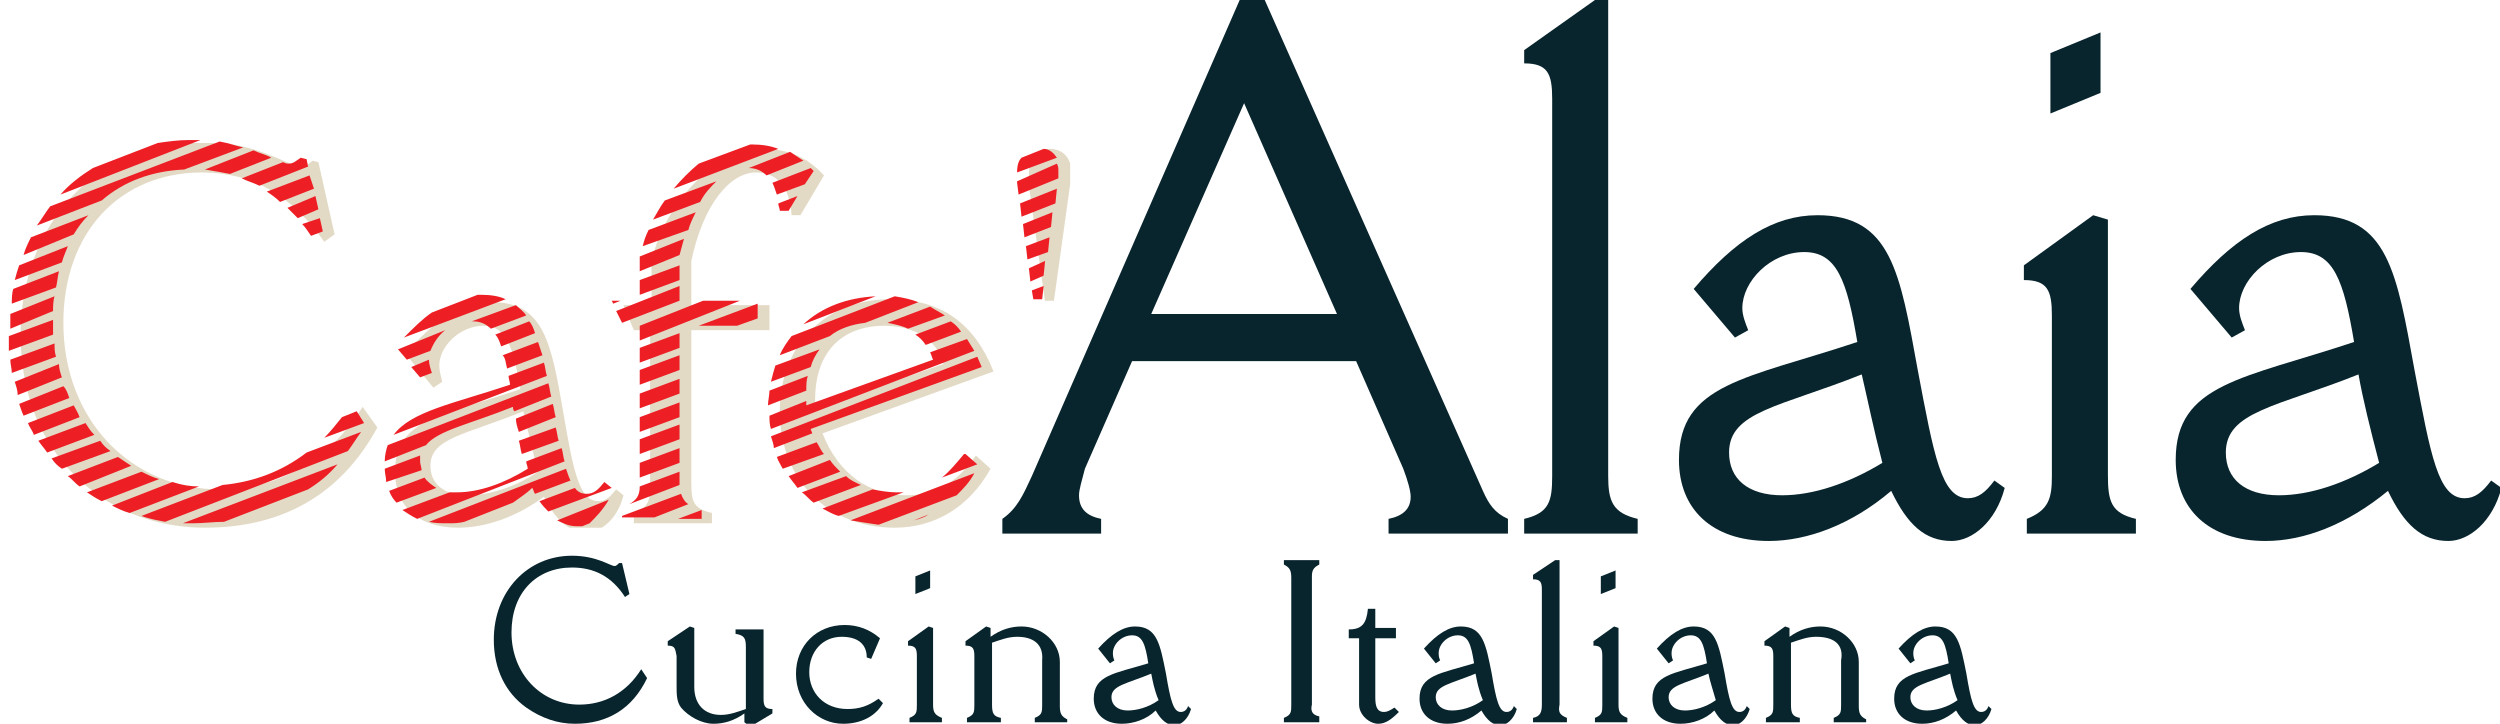 <svg xmlns="http://www.w3.org/2000/svg" xmlns:xlink="http://www.w3.org/1999/xlink" id="Layer_1" x="0px" y="0px" viewBox="0 0 169.6 49.1" style="enable-background:new 0 0 169.6 49.1;" xml:space="preserve"><style type="text/css">	.st0{fill:#08252D;}	.st1{display:none;}	.st2{display:inline;opacity:0.75;}	.st3{clip-path:url(#SVGID_00000015356299654483698750000007788336311216606390_);}	.st4{clip-path:url(#SVGID_00000183945126342134753700000004959040895117025682_);fill:#093351;}	.st5{display:inline;}	.st6{fill:#FFFFFF;}	.st7{clip-path:url(#SVGID_00000140000903945242363730000017695653817222319522_);fill:#BD2227;}	.st8{clip-path:url(#SVGID_00000128475237976029693100000012200555372305537967_);}	.st9{clip-path:url(#SVGID_00000070087744622270098870000003964783742252856205_);fill:#E3DAC6;}	.st10{display:none;fill:#E3DAC6;stroke:#E3DAC6;stroke-width:1.2;stroke-miterlimit:10;}	.st11{display:inline;fill:#E3DAC6;}	.st12{fill:#ED1F25;}</style><g>	<g>		<path class="st0" d="M39,49.1c-1.2,0-2.3-0.4-3.3-1.1c-1.4-1-2.2-2.6-2.2-4.6c0-3.3,2.3-5.7,5.3-5.7c1.7,0,2.6,0.7,2.9,0.7   c0.1,0,0.2-0.1,0.3-0.2l0.2,0l0.5,2.1l-0.3,0.2c-0.9-1.4-2.1-2-3.6-2c-2.4,0-4.1,1.7-4.1,4.4c0,2.8,2,4.9,4.6,4.9   c1.7,0,3.2-0.8,4.2-2.4l0.4,0.6C42.9,48.1,41.2,49.1,39,49.1"></path>		<path class="st0" d="M45.3,43.8v-0.3l1.5-1l0.3,0.1v4c0,1.2,0.7,1.9,1.8,1.9c0.6,0,1.1-0.2,1.7-0.4v-4.2c0-0.6-0.1-0.8-0.7-0.9   v-0.3h1.9v4.7c0,0.5,0.1,0.7,0.6,0.7v0.3l-1.5,0.9L50.5,49v-0.6c-0.7,0.5-1.4,0.7-2.1,0.7c-0.8,0-1.7-0.5-2.2-1.1   c-0.3-0.4-0.3-0.9-0.3-1.5v-2C45.8,44,45.8,43.8,45.3,43.8"></path>		<path class="st0" d="M57.2,49.1c-1.7,0-3.2-1.4-3.2-3.4c0-1.9,1.4-3.3,3.3-3.3c0.9,0,1.7,0.3,2.4,0.9l-0.6,1.4l-0.3-0.1   c0-0.9-0.6-1.4-1.7-1.4c-1.3,0-2.2,1-2.2,2.4c0,1.4,1,2.5,2.6,2.5c0.8,0,1.4-0.2,2.1-0.7l0.3,0.3C59.4,48.6,58.4,49.1,57.2,49.1"></path>		<path class="st0" d="M63.9,48.7V49h-2.2v-0.3c0.5-0.2,0.5-0.4,0.5-0.9v-3.3c0-0.5-0.1-0.7-0.6-0.7v-0.3l1.4-1l0.3,0.1v5.2   C63.3,48.3,63.4,48.5,63.9,48.7 M62.1,39.1l1-0.4v1.2l-1,0.4V39.1z"></path>		<path class="st0" d="M69,43.2c-0.6,0-1.1,0.2-1.7,0.4v4.2c0,0.6,0.1,0.8,0.6,0.9V49h-2.3v-0.3c0.5-0.2,0.5-0.4,0.5-0.9v-3.3   c0-0.5-0.1-0.7-0.6-0.7v-0.3l1.4-1l0.3,0.1v0.6c0.7-0.5,1.4-0.7,2.1-0.7c1.4,0,2.6,1.1,2.6,2.4v3c0,0.5,0.1,0.7,0.5,0.9V49h-2.2   v-0.3c0.5-0.2,0.5-0.4,0.5-0.9v-3C70.8,43.7,70.1,43.2,69,43.2"></path>		<path class="st0" d="M76.1,49.1c-1.2,0-1.9-0.7-1.9-1.7c0-1.6,1.4-1.7,3.7-2.4c-0.2-1.3-0.4-1.9-1.1-1.9c-0.7,0-1.3,0.6-1.3,1.2   c0,0.1,0,0.3,0.1,0.5l-0.3,0.2l-0.8-1c0.9-1,1.7-1.5,2.5-1.5c1.5,0,1.7,1.2,2.1,3.2c0.3,1.8,0.5,2.6,1,2.6c0.2,0,0.4-0.1,0.5-0.4   l0.2,0.2c-0.2,0.7-0.7,1.1-1.1,1.1c-0.5,0-0.9-0.3-1.3-1C77.8,48.8,76.9,49.1,76.1,49.1 M78.1,45.7c-1.7,0.7-2.7,0.8-2.7,1.6   c0,0.5,0.4,0.9,1.1,0.9c0.6,0,1.4-0.2,2.1-0.7C78.3,46.8,78.2,46.2,78.1,45.7"></path>		<path class="st0" d="M89.5,48.6V49h-2.4v-0.3c0.5-0.2,0.5-0.4,0.5-0.9v-8.6c0-0.5-0.1-0.7-0.5-0.9V38h2.4v0.3   c-0.4,0.2-0.5,0.4-0.5,0.8v8.7C88.9,48.2,89,48.5,89.5,48.6"></path>		<path class="st0" d="M91.5,43.3v-0.6c0.9,0,1.2-0.4,1.3-1.4h0.5v1.3h1.4v0.7h-1.4v4c0,0.6,0.1,1,0.6,1c0.2,0,0.4-0.1,0.7-0.3   l0.3,0.3c-0.5,0.5-0.9,0.8-1.4,0.8c-0.6,0-1.3-0.6-1.3-1.3v-4.5H91.5z"></path>		<path class="st0" d="M98.2,49.1c-1.2,0-1.9-0.7-1.9-1.7c0-1.6,1.4-1.7,3.7-2.4c-0.2-1.3-0.4-1.9-1.1-1.9c-0.7,0-1.3,0.6-1.3,1.2   c0,0.1,0,0.3,0.1,0.5l-0.3,0.2l-0.8-1c0.9-1,1.7-1.5,2.5-1.5c1.5,0,1.7,1.2,2.1,3.2c0.3,1.8,0.5,2.6,1,2.6c0.2,0,0.4-0.1,0.5-0.4   l0.2,0.2c-0.2,0.7-0.7,1.1-1.1,1.1c-0.5,0-0.9-0.3-1.3-1C99.8,48.8,99,49.1,98.2,49.1 M100.1,45.7c-1.7,0.7-2.7,0.8-2.7,1.6   c0,0.5,0.4,0.9,1.1,0.9c0.6,0,1.4-0.2,2.1-0.7C100.3,46.8,100.2,46.2,100.1,45.7"></path>		<path class="st0" d="M106.3,48.7V49H104v-0.3c0.5-0.1,0.6-0.4,0.6-0.9V40c0-0.5-0.1-0.7-0.6-0.7V39l1.5-1h0.3v9.8   C105.7,48.3,105.8,48.5,106.3,48.7"></path>		<path class="st0" d="M110.4,48.7V49h-2.2v-0.3c0.5-0.2,0.5-0.4,0.5-0.9v-3.3c0-0.5-0.1-0.7-0.6-0.7v-0.3l1.4-1l0.3,0.1v5.2   C109.8,48.3,109.9,48.5,110.4,48.7 M108.6,39.1l1-0.4v1.2l-1,0.4V39.1z"></path>		<path class="st0" d="M114,49.1c-1.2,0-1.9-0.7-1.9-1.7c0-1.6,1.4-1.7,3.7-2.4c-0.2-1.3-0.4-1.9-1.1-1.9c-0.7,0-1.3,0.6-1.3,1.2   c0,0.1,0,0.3,0.1,0.5l-0.3,0.2l-0.8-1c0.9-1,1.7-1.5,2.5-1.5c1.5,0,1.7,1.2,2.1,3.2c0.3,1.8,0.5,2.6,1,2.6c0.2,0,0.4-0.1,0.5-0.4   l0.2,0.2c-0.2,0.7-0.7,1.1-1.1,1.1c-0.5,0-0.9-0.3-1.3-1C115.7,48.8,114.8,49.1,114,49.1 M115.9,45.7c-1.7,0.7-2.7,0.8-2.7,1.6   c0,0.5,0.4,0.9,1.1,0.9c0.6,0,1.4-0.2,2.1-0.7C116.2,46.8,116,46.2,115.9,45.7"></path>		<path class="st0" d="M123.2,43.2c-0.6,0-1.1,0.2-1.7,0.4v4.2c0,0.6,0.1,0.8,0.6,0.9V49h-2.3v-0.3c0.5-0.2,0.5-0.4,0.5-0.9v-3.3   c0-0.5-0.1-0.7-0.6-0.7v-0.3l1.4-1l0.3,0.1v0.6c0.7-0.5,1.4-0.7,2.1-0.7c1.4,0,2.6,1.1,2.6,2.4v3c0,0.5,0.1,0.7,0.5,0.9V49h-2.2   v-0.3c0.5-0.2,0.5-0.4,0.5-0.9v-3C125.1,43.7,124.4,43.2,123.2,43.2"></path>		<path class="st0" d="M130.4,49.1c-1.2,0-1.9-0.7-1.9-1.7c0-1.6,1.4-1.7,3.7-2.4c-0.2-1.3-0.4-1.9-1.1-1.9c-0.7,0-1.3,0.6-1.3,1.2   c0,0.1,0,0.3,0.1,0.5l-0.3,0.2l-0.8-1c0.9-1,1.7-1.5,2.5-1.5c1.5,0,1.7,1.2,2.1,3.2c0.3,1.8,0.5,2.6,1,2.6c0.2,0,0.4-0.1,0.5-0.4   l0.2,0.2c-0.2,0.7-0.7,1.1-1.1,1.1c-0.5,0-0.9-0.3-1.3-1C132,48.8,131.2,49.1,130.4,49.1 M132.3,45.7c-1.7,0.7-2.7,0.8-2.7,1.6   c0,0.5,0.4,0.9,1.1,0.9c0.6,0,1.4-0.2,2.1-0.7C132.5,46.8,132.4,46.2,132.3,45.7"></path>	</g>	<g class="st1">		<g class="st2">			<g>				<defs>					<rect id="SVGID_1_" x="1.4" y="10.2" width="71.3" height="26.1"></rect>				</defs>				<clipPath id="SVGID_00000000200145014581860480000000700067917020825515_">					<use xlink:href="#SVGID_1_" style="overflow:visible;"></use>				</clipPath>				<g style="clip-path:url(#SVGID_00000000200145014581860480000000700067917020825515_);">					<defs>						<rect id="SVGID_00000183940164828469612140000015329443425171293346_" x="1.4" y="10.2" width="71.3" height="26.1"></rect>					</defs>					<clipPath id="SVGID_00000101087420418394062510000018174885284494221206_">						<use xlink:href="#SVGID_00000183940164828469612140000015329443425171293346_" style="overflow:visible;"></use>					</clipPath>					<path style="clip-path:url(#SVGID_00000101087420418394062510000018174885284494221206_);fill:#093351;" d="M13.9,36.3      c-2.7,0-5.4-0.8-7.5-2.4c-3.2-2.4-5-6.1-5-10.7c0-7.6,5.3-13.1,12.2-13.1c3.8,0,6,1.7,6.8,1.7c0.2,0,0.5-0.1,0.8-0.4l0.4,0.1      l1.1,4.9L22,16.9c-2.2-3.1-4.8-4.7-8.3-4.7c-5.5,0-9.4,4-9.4,10.2C4.4,29,9,33.7,15,33.7c3.9,0,7.4-1.9,9.7-5.6l1,1.4      C23.2,34,19.2,36.3,13.9,36.3"></path>					<path style="clip-path:url(#SVGID_00000101087420418394062510000018174885284494221206_);fill:#093351;" d="M31.2,36.3      c-2.8,0-4.3-1.5-4.3-3.8c0-3.6,3.2-3.8,8.5-5.6c-0.5-3-1-4.3-2.5-4.3c-1.6,0-3,1.4-3,2.7c0,0.3,0.1,0.7,0.2,1.1l-0.6,0.4      l-1.9-2.3c2-2.3,3.8-3.5,5.9-3.5c3.5,0,4,2.8,4.8,7.4c0.7,4.1,1.1,6.1,2.4,6.1c0.5,0,0.8-0.3,1.2-0.8l0.5,0.4      c-0.4,1.6-1.5,2.5-2.5,2.5c-1.2,0-2.1-0.8-2.9-2.4C35.1,35.5,33,36.3,31.2,36.3 M35.6,28.3c-3.9,1.6-6.3,1.8-6.3,3.7      c0,1.2,0.9,2,2.5,2c1.4,0,3.2-0.5,4.8-1.6C36.2,31,35.9,29.6,35.6,28.3"></path>					<path style="clip-path:url(#SVGID_00000101087420418394062510000018174885284494221206_);fill:#093351;" d="M48.4,35.2v0.7      h-5.3v-0.7c1.1-0.4,1.1-1,1.1-2V22.8h-1.2l-0.7-1.7h1.9v-3c1-4.2,4.5-7.6,7.6-7.6c1.8,0,3.1,0.7,4.1,1.8L54.3,15h-0.6      c-0.1-1.9-1-2.9-2.4-2.9c-1.8,0-3.6,2.2-4.4,6v3h5.3v1.7h-5.3v10.3C46.9,34.4,47.1,35,48.4,35.2"></path>					<path style="clip-path:url(#SVGID_00000101087420418394062510000018174885284494221206_);fill:#093351;" d="M60.7,36.3      c-4.6,0-7.8-3.3-7.8-7.9c0-4.5,3.1-7.6,7.5-7.6c3.4,0,5.7,1.6,7,4.9l-11.6,4.2c1.1,2.8,3.2,4.2,5.7,4.2c1.9,0,3.4-0.8,4.7-2.7      l1,0.9C65.8,34.9,63.4,36.3,60.7,36.3 M64.1,25.1c-0.4-1.6-1.9-2.6-4-2.6c-2.9,0-4.7,1.8-4.7,5c0,0.2,0,0.4,0,0.6L64.1,25.1z"></path>					<path style="clip-path:url(#SVGID_00000101087420418394062510000018174885284494221206_);fill:#093351;" d="M70.9,21l-1.1-7.9      c0-0.2,0-0.5,0-0.7c0-1.2,0.5-1.8,1.4-1.8c0.9,0,1.5,0.6,1.5,1.7c0,0.2,0,0.4-0.1,0.7L71.5,21H70.9z"></path>				</g>			</g>		</g>		<g class="st5">			<path class="st6" d="M13.1,35.6c-2.7,0-5.4-0.8-7.5-2.4c-3.2-2.4-5-6.1-5-10.7c0-7.6,5.3-13.1,12.2-13.1c3.8,0,6,1.7,6.8,1.7    c0.2,0,0.5-0.1,0.8-0.4l0.4,0.1l1.1,4.9l-0.7,0.5c-2.2-3.1-4.8-4.7-8.3-4.7c-5.5,0-9.4,4-9.4,10.2C3.6,28.2,8.2,33,14.2,33    c3.9,0,7.4-1.9,9.7-5.6l1,1.4C22.3,33.3,18.4,35.6,13.1,35.6"></path>			<path class="st6" d="M30.4,35.5c-2.8,0-4.3-1.5-4.3-3.8c0-3.6,3.2-3.8,8.5-5.6c-0.5-3-1-4.3-2.5-4.3c-1.6,0-3,1.4-3,2.7    c0,0.3,0.1,0.7,0.2,1.1l-0.6,0.4l-1.9-2.3c2-2.3,3.8-3.5,5.9-3.5c3.5,0,4,2.8,4.8,7.4c0.7,4.1,1.1,6.1,2.4,6.1    c0.5,0,0.8-0.3,1.2-0.8l0.5,0.4c-0.4,1.6-1.5,2.5-2.5,2.5c-1.2,0-2.1-0.8-2.9-2.4C34.3,34.8,32.2,35.5,30.4,35.5 M34.8,27.6    c-3.9,1.6-6.3,1.8-6.3,3.7c0,1.2,0.9,2,2.5,2c1.4,0,3.2-0.5,4.8-1.6C35.4,30.3,35,28.8,34.8,27.6"></path>			<path class="st6" d="M47.6,34.5v0.7h-5.3v-0.7c1.1-0.4,1.1-1,1.1-2V22.1h-1.2l-0.7-1.7h1.9v-3c1-4.2,4.5-7.6,7.6-7.6    c1.8,0,3.1,0.7,4.1,1.8l-1.6,2.7h-0.6c-0.1-1.9-1-2.9-2.4-2.9c-1.8,0-3.6,2.2-4.4,6v3h5.3v1.7h-5.3v10.3    C46.1,33.7,46.3,34.3,47.6,34.5"></path>			<path class="st6" d="M59.9,35.6c-4.6,0-7.8-3.3-7.8-7.9c0-4.5,3.1-7.6,7.5-7.6c3.4,0,5.7,1.6,7,4.9l-11.6,4.2    c1.1,2.8,3.2,4.2,5.7,4.2c1.9,0,3.4-0.8,4.7-2.7l1,0.9C64.9,34.2,62.6,35.6,59.9,35.6 M63.3,24.4c-0.4-1.6-1.9-2.6-4-2.6    c-2.9,0-4.7,1.8-4.7,5c0,0.2,0,0.4,0,0.6L63.3,24.4z"></path>			<path class="st6" d="M70.1,20.3L69,12.4c0-0.2,0-0.5,0-0.7c0-1.2,0.5-1.8,1.4-1.8c0.9,0,1.5,0.6,1.5,1.7c0,0.2,0,0.4-0.1,0.7    l-1.1,7.9H70.1z"></path>		</g>		<g class="st5">			<defs>				<path id="SVGID_00000067950758109412239960000007305639997336493478_" d="M28.5,31.3c0-1.9,2.4-2.2,6.3-3.7     c0.2,1.2,0.6,2.6,1,4.2c-1.6,1-3.3,1.6-4.8,1.6C29.4,33.3,28.5,32.5,28.5,31.3 M26.8,23.5l1.9,2.3l0.6-0.4     c-0.1-0.4-0.2-0.7-0.2-1.1c0-1.3,1.3-2.7,3-2.7c1.5,0,2,1.3,2.5,4.3c-5.3,1.8-8.5,2-8.5,5.6c0,2.3,1.6,3.8,4.3,3.8     c1.8,0,3.9-0.7,5.8-2.3c0.8,1.6,1.7,2.4,2.9,2.4c1,0,2.1-0.9,2.5-2.5l-0.5-0.4c-0.4,0.5-0.7,0.8-1.2,0.8c-1.3,0-1.6-2-2.4-6.1     c-0.8-4.6-1.3-7.4-4.8-7.4C30.6,20.1,28.8,21.2,26.8,23.5 M54.7,26.8c0-3.2,1.8-5,4.7-5c2.1,0,3.6,1,4,2.6l-8.6,3.1     C54.7,27.3,54.7,27,54.7,26.8 M52.1,27.6c0,4.6,3.2,7.9,7.8,7.9c2.6,0,5-1.4,6.6-4l-1-0.9c-1.4,1.8-2.8,2.7-4.7,2.7     c-2.5,0-4.6-1.5-5.7-4.2L66.7,25c-1.3-3.3-3.7-4.9-7-4.9C55.2,20.1,52.1,23.2,52.1,27.6 M69,11.7c0,0.2,0,0.4,0,0.7l1.1,7.9h0.6     l1.1-7.9c0-0.3,0.1-0.5,0.1-0.7c0-1.1-0.6-1.7-1.5-1.7C69.5,10,69,10.6,69,11.7 M43.4,17.4v3h-1.9l0.7,1.7h1.2v10.3     c0,1.1-0.1,1.6-1.1,2v0.7h5.3v-0.7c-1.3-0.2-1.4-0.8-1.4-2V22.1h5.3v-1.7h-5.3v-3c0.8-3.8,2.6-6,4.4-6c1.4,0,2.2,1,2.4,2.9h0.6     l1.6-2.7c-1-1.1-2.3-1.8-4.1-1.8C47.9,9.8,44.4,13.2,43.4,17.4 M0.6,22.5c0,4.6,1.8,8.3,5,10.7c2.1,1.6,4.8,2.4,7.5,2.4     c5.2,0,9.2-2.3,11.7-6.7l-1-1.4c-2.3,3.7-5.8,5.6-9.7,5.6c-6,0-10.6-4.8-10.6-11.3c0-6.2,3.8-10.2,9.4-10.2     c3.5,0,6.1,1.6,8.3,4.7l0.7-0.5l-1.1-4.9l-0.4-0.1c-0.3,0.2-0.5,0.4-0.8,0.4c-0.8,0-3-1.7-6.8-1.7C5.9,9.4,0.6,14.9,0.6,22.5"></path>			</defs>			<clipPath id="SVGID_00000064345732103883452690000013473426299034795704_">				<use xlink:href="#SVGID_00000067950758109412239960000007305639997336493478_" style="overflow:visible;"></use>			</clipPath>							<rect x="-21.4" y="65.8" transform="matrix(0.934 -0.358 0.358 0.934 -21.418 16.567)" style="clip-path:url(#SVGID_00000064345732103883452690000013473426299034795704_);fill:#BD2227;" width="110.8" height="0.5"></rect>							<rect x="-21.9" y="64.4" transform="matrix(0.934 -0.358 0.358 0.934 -20.964 16.289)" style="clip-path:url(#SVGID_00000064345732103883452690000013473426299034795704_);fill:#BD2227;" width="110.8" height="0.5"></rect>							<rect x="-22.5" y="63.1" transform="matrix(0.934 -0.358 0.358 0.934 -20.51 16.011)" style="clip-path:url(#SVGID_00000064345732103883452690000013473426299034795704_);fill:#BD2227;" width="110.8" height="0.5"></rect>							<rect x="-23" y="61.7" transform="matrix(0.934 -0.358 0.358 0.934 -20.056 15.733)" style="clip-path:url(#SVGID_00000064345732103883452690000013473426299034795704_);fill:#BD2227;" width="110.8" height="0.5"></rect>							<rect x="-23.5" y="60.3" transform="matrix(0.934 -0.358 0.358 0.934 -19.603 15.455)" style="clip-path:url(#SVGID_00000064345732103883452690000013473426299034795704_);fill:#BD2227;" width="110.8" height="0.5"></rect>							<rect x="-24" y="59" transform="matrix(0.934 -0.358 0.358 0.934 -19.149 15.177)" style="clip-path:url(#SVGID_00000064345732103883452690000013473426299034795704_);fill:#BD2227;" width="110.8" height="0.5"></rect>							<rect x="-24.6" y="57.6" transform="matrix(0.934 -0.358 0.358 0.934 -18.696 14.899)" style="clip-path:url(#SVGID_00000064345732103883452690000013473426299034795704_);fill:#BD2227;" width="110.8" height="0.5"></rect>							<rect x="-25.1" y="56.2" transform="matrix(0.934 -0.358 0.358 0.934 -18.242 14.621)" style="clip-path:url(#SVGID_00000064345732103883452690000013473426299034795704_);fill:#BD2227;" width="110.8" height="0.5"></rect>							<rect x="-25.6" y="54.9" transform="matrix(0.934 -0.358 0.358 0.934 -17.788 14.343)" style="clip-path:url(#SVGID_00000064345732103883452690000013473426299034795704_);fill:#BD2227;" width="110.8" height="0.5"></rect>							<rect x="-26.1" y="53.5" transform="matrix(0.934 -0.358 0.358 0.934 -17.335 14.065)" style="clip-path:url(#SVGID_00000064345732103883452690000013473426299034795704_);fill:#BD2227;" width="110.8" height="0.5"></rect>							<rect x="-26.6" y="52.2" transform="matrix(0.934 -0.358 0.358 0.934 -16.881 13.787)" style="clip-path:url(#SVGID_00000064345732103883452690000013473426299034795704_);fill:#BD2227;" width="110.8" height="0.5"></rect>							<rect x="-27.2" y="50.8" transform="matrix(0.934 -0.358 0.358 0.934 -16.427 13.509)" style="clip-path:url(#SVGID_00000064345732103883452690000013473426299034795704_);fill:#BD2227;" width="110.8" height="0.5"></rect>							<rect x="-27.7" y="49.4" transform="matrix(0.934 -0.358 0.358 0.934 -15.974 13.231)" style="clip-path:url(#SVGID_00000064345732103883452690000013473426299034795704_);fill:#BD2227;" width="110.8" height="0.5"></rect>							<rect x="-28.2" y="48.1" transform="matrix(0.934 -0.358 0.358 0.934 -15.52 12.953)" style="clip-path:url(#SVGID_00000064345732103883452690000013473426299034795704_);fill:#BD2227;" width="110.8" height="0.5"></rect>							<rect x="-28.7" y="46.7" transform="matrix(0.934 -0.358 0.358 0.934 -15.066 12.675)" style="clip-path:url(#SVGID_00000064345732103883452690000013473426299034795704_);fill:#BD2227;" width="110.8" height="0.5"></rect>							<rect x="-29.3" y="45.3" transform="matrix(0.934 -0.358 0.358 0.934 -14.613 12.397)" style="clip-path:url(#SVGID_00000064345732103883452690000013473426299034795704_);fill:#BD2227;" width="110.8" height="0.5"></rect>							<rect x="-29.8" y="44" transform="matrix(0.934 -0.358 0.358 0.934 -14.159 12.119)" style="clip-path:url(#SVGID_00000064345732103883452690000013473426299034795704_);fill:#BD2227;" width="110.8" height="0.5"></rect>							<rect x="-30.3" y="42.6" transform="matrix(0.934 -0.358 0.358 0.934 -13.706 11.841)" style="clip-path:url(#SVGID_00000064345732103883452690000013473426299034795704_);fill:#BD2227;" width="110.8" height="0.5"></rect>							<rect x="-30.8" y="41.3" transform="matrix(0.934 -0.358 0.358 0.934 -13.252 11.563)" style="clip-path:url(#SVGID_00000064345732103883452690000013473426299034795704_);fill:#BD2227;" width="110.8" height="0.5"></rect>							<rect x="-31.4" y="39.9" transform="matrix(0.934 -0.358 0.358 0.934 -12.798 11.285)" style="clip-path:url(#SVGID_00000064345732103883452690000013473426299034795704_);fill:#BD2227;" width="110.8" height="0.5"></rect>							<rect x="-31.9" y="38.5" transform="matrix(0.934 -0.358 0.358 0.934 -12.345 11.007)" style="clip-path:url(#SVGID_00000064345732103883452690000013473426299034795704_);fill:#BD2227;" width="110.8" height="0.5"></rect>							<rect x="-32.4" y="37.2" transform="matrix(0.934 -0.358 0.358 0.934 -11.891 10.729)" style="clip-path:url(#SVGID_00000064345732103883452690000013473426299034795704_);fill:#BD2227;" width="110.8" height="0.5"></rect>							<rect x="-32.9" y="35.8" transform="matrix(0.934 -0.358 0.358 0.934 -11.437 10.451)" style="clip-path:url(#SVGID_00000064345732103883452690000013473426299034795704_);fill:#BD2227;" width="110.8" height="0.5"></rect>							<rect x="-33.4" y="34.4" transform="matrix(0.934 -0.358 0.358 0.934 -10.984 10.173)" style="clip-path:url(#SVGID_00000064345732103883452690000013473426299034795704_);fill:#BD2227;" width="110.8" height="0.5"></rect>							<rect x="-34" y="33.1" transform="matrix(0.934 -0.358 0.358 0.934 -10.53 9.895)" style="clip-path:url(#SVGID_00000064345732103883452690000013473426299034795704_);fill:#BD2227;" width="110.8" height="0.5"></rect>							<rect x="-34.5" y="31.7" transform="matrix(0.934 -0.358 0.358 0.934 -10.076 9.617)" style="clip-path:url(#SVGID_00000064345732103883452690000013473426299034795704_);fill:#BD2227;" width="110.8" height="0.5"></rect>							<rect x="-35" y="30.4" transform="matrix(0.934 -0.358 0.358 0.934 -9.623 9.339)" style="clip-path:url(#SVGID_00000064345732103883452690000013473426299034795704_);fill:#BD2227;" width="110.8" height="0.5"></rect>							<rect x="-35.5" y="29" transform="matrix(0.934 -0.358 0.358 0.934 -9.169 9.061)" style="clip-path:url(#SVGID_00000064345732103883452690000013473426299034795704_);fill:#BD2227;" width="110.8" height="0.5"></rect>							<rect x="-36.1" y="27.6" transform="matrix(0.934 -0.358 0.358 0.934 -8.715 8.783)" style="clip-path:url(#SVGID_00000064345732103883452690000013473426299034795704_);fill:#BD2227;" width="110.8" height="0.5"></rect>							<rect x="-36.6" y="26.3" transform="matrix(0.934 -0.358 0.358 0.934 -8.262 8.505)" style="clip-path:url(#SVGID_00000064345732103883452690000013473426299034795704_);fill:#BD2227;" width="110.8" height="0.5"></rect>							<rect x="-37.1" y="24.9" transform="matrix(0.934 -0.358 0.358 0.934 -7.808 8.227)" style="clip-path:url(#SVGID_00000064345732103883452690000013473426299034795704_);fill:#BD2227;" width="110.8" height="0.5"></rect>							<rect x="-37.6" y="23.5" transform="matrix(0.934 -0.358 0.358 0.934 -7.354 7.949)" style="clip-path:url(#SVGID_00000064345732103883452690000013473426299034795704_);fill:#BD2227;" width="110.8" height="0.5"></rect>							<rect x="-38.2" y="22.2" transform="matrix(0.934 -0.358 0.358 0.934 -6.901 7.671)" style="clip-path:url(#SVGID_00000064345732103883452690000013473426299034795704_);fill:#BD2227;" width="110.8" height="0.5"></rect>							<rect x="-38.7" y="20.8" transform="matrix(0.934 -0.358 0.358 0.934 -6.447 7.393)" style="clip-path:url(#SVGID_00000064345732103883452690000013473426299034795704_);fill:#BD2227;" width="110.8" height="0.5"></rect>							<rect x="-39.2" y="19.5" transform="matrix(0.934 -0.358 0.358 0.934 -5.994 7.115)" style="clip-path:url(#SVGID_00000064345732103883452690000013473426299034795704_);fill:#BD2227;" width="110.8" height="0.5"></rect>							<rect x="-39.7" y="18.1" transform="matrix(0.934 -0.358 0.358 0.934 -5.54 6.837)" style="clip-path:url(#SVGID_00000064345732103883452690000013473426299034795704_);fill:#BD2227;" width="110.8" height="0.5"></rect>							<rect x="-40.2" y="16.7" transform="matrix(0.934 -0.358 0.358 0.934 -5.086 6.559)" style="clip-path:url(#SVGID_00000064345732103883452690000013473426299034795704_);fill:#BD2227;" width="110.8" height="0.5"></rect>							<rect x="-40.8" y="15.4" transform="matrix(0.934 -0.358 0.358 0.934 -4.633 6.281)" style="clip-path:url(#SVGID_00000064345732103883452690000013473426299034795704_);fill:#BD2227;" width="110.8" height="0.5"></rect>							<rect x="-41.3" y="14" transform="matrix(0.934 -0.358 0.358 0.934 -4.179 6.003)" style="clip-path:url(#SVGID_00000064345732103883452690000013473426299034795704_);fill:#BD2227;" width="110.8" height="0.5"></rect>							<rect x="-41.8" y="12.6" transform="matrix(0.934 -0.358 0.358 0.934 -3.725 5.725)" style="clip-path:url(#SVGID_00000064345732103883452690000013473426299034795704_);fill:#BD2227;" width="110.8" height="0.5"></rect>							<rect x="-42.3" y="11.3" transform="matrix(0.934 -0.358 0.358 0.934 -3.272 5.447)" style="clip-path:url(#SVGID_00000064345732103883452690000013473426299034795704_);fill:#BD2227;" width="110.8" height="0.5"></rect>							<rect x="-42.9" y="9.9" transform="matrix(0.934 -0.358 0.358 0.934 -2.818 5.169)" style="clip-path:url(#SVGID_00000064345732103883452690000013473426299034795704_);fill:#BD2227;" width="110.8" height="0.5"></rect>							<rect x="-43.4" y="8.6" transform="matrix(0.934 -0.358 0.358 0.934 -2.364 4.891)" style="clip-path:url(#SVGID_00000064345732103883452690000013473426299034795704_);fill:#BD2227;" width="110.8" height="0.5"></rect>							<rect x="-43.9" y="7.2" transform="matrix(0.934 -0.358 0.358 0.934 -1.911 4.613)" style="clip-path:url(#SVGID_00000064345732103883452690000013473426299034795704_);fill:#BD2227;" width="110.8" height="0.5"></rect>							<rect x="-44.4" y="5.8" transform="matrix(0.934 -0.358 0.358 0.934 -1.457 4.335)" style="clip-path:url(#SVGID_00000064345732103883452690000013473426299034795704_);fill:#BD2227;" width="110.8" height="0.5"></rect>							<rect x="-45" y="4.5" transform="matrix(0.934 -0.358 0.358 0.934 -1.003 4.057)" style="clip-path:url(#SVGID_00000064345732103883452690000013473426299034795704_);fill:#BD2227;" width="110.8" height="0.5"></rect>							<rect x="-45.5" y="3.1" transform="matrix(0.934 -0.358 0.358 0.934 -0.55 3.779)" style="clip-path:url(#SVGID_00000064345732103883452690000013473426299034795704_);fill:#BD2227;" width="110.8" height="0.5"></rect>							<rect x="-46" y="1.7" transform="matrix(0.934 -0.358 0.358 0.934 -9.611963e-02 3.501)" style="clip-path:url(#SVGID_00000064345732103883452690000013473426299034795704_);fill:#BD2227;" width="110.8" height="0.5"></rect>							<rect x="-46.5" y="0.4" transform="matrix(0.934 -0.358 0.358 0.934 0.357 3.223)" style="clip-path:url(#SVGID_00000064345732103883452690000013473426299034795704_);fill:#BD2227;" width="110.8" height="0.5"></rect>							<rect x="-47.1" y="-1" transform="matrix(0.934 -0.358 0.358 0.934 0.811 2.945)" style="clip-path:url(#SVGID_00000064345732103883452690000013473426299034795704_);fill:#BD2227;" width="110.8" height="0.5"></rect>							<rect x="-47.6" y="-2.4" transform="matrix(0.934 -0.358 0.358 0.934 1.265 2.667)" style="clip-path:url(#SVGID_00000064345732103883452690000013473426299034795704_);fill:#BD2227;" width="110.8" height="0.5"></rect>							<rect x="-48.1" y="-3.7" transform="matrix(0.934 -0.358 0.358 0.934 1.718 2.389)" style="clip-path:url(#SVGID_00000064345732103883452690000013473426299034795704_);fill:#BD2227;" width="110.8" height="0.5"></rect>							<rect x="-48.6" y="-5.1" transform="matrix(0.934 -0.358 0.358 0.934 2.172 2.111)" style="clip-path:url(#SVGID_00000064345732103883452690000013473426299034795704_);fill:#BD2227;" width="110.8" height="0.5"></rect>							<rect x="-49.1" y="-6.4" transform="matrix(0.934 -0.358 0.358 0.934 2.626 1.833)" style="clip-path:url(#SVGID_00000064345732103883452690000013473426299034795704_);fill:#BD2227;" width="110.8" height="0.5"></rect>							<rect x="-49.7" y="-7.8" transform="matrix(0.934 -0.358 0.358 0.934 3.079 1.555)" style="clip-path:url(#SVGID_00000064345732103883452690000013473426299034795704_);fill:#BD2227;" width="110.8" height="0.5"></rect>							<rect x="-50.2" y="-9.2" transform="matrix(0.934 -0.358 0.358 0.934 3.533 1.277)" style="clip-path:url(#SVGID_00000064345732103883452690000013473426299034795704_);fill:#BD2227;" width="110.8" height="0.5"></rect>							<rect x="-50.7" y="-10.5" transform="matrix(0.934 -0.358 0.358 0.934 3.987 0.999)" style="clip-path:url(#SVGID_00000064345732103883452690000013473426299034795704_);fill:#BD2227;" width="110.8" height="0.5"></rect>							<rect x="-51.2" y="-11.9" transform="matrix(0.934 -0.358 0.358 0.934 4.44 0.721)" style="clip-path:url(#SVGID_00000064345732103883452690000013473426299034795704_);fill:#BD2227;" width="110.8" height="0.5"></rect>							<rect x="-51.8" y="-13.3" transform="matrix(0.934 -0.358 0.358 0.934 4.894 0.443)" style="clip-path:url(#SVGID_00000064345732103883452690000013473426299034795704_);fill:#BD2227;" width="110.8" height="0.5"></rect>							<rect x="-52.3" y="-14.6" transform="matrix(0.934 -0.358 0.358 0.934 5.348 0.165)" style="clip-path:url(#SVGID_00000064345732103883452690000013473426299034795704_);fill:#BD2227;" width="110.8" height="0.5"></rect>							<rect x="-52.8" y="-16" transform="matrix(0.934 -0.358 0.358 0.934 5.801 -0.113)" style="clip-path:url(#SVGID_00000064345732103883452690000013473426299034795704_);fill:#BD2227;" width="110.8" height="0.5"></rect>							<rect x="-53.3" y="-17.3" transform="matrix(0.934 -0.358 0.358 0.934 6.255 -0.391)" style="clip-path:url(#SVGID_00000064345732103883452690000013473426299034795704_);fill:#BD2227;" width="110.8" height="0.5"></rect>							<rect x="-53.9" y="-18.7" transform="matrix(0.934 -0.358 0.358 0.934 6.709 -0.669)" style="clip-path:url(#SVGID_00000064345732103883452690000013473426299034795704_);fill:#BD2227;" width="110.8" height="0.5"></rect>							<rect x="-54.4" y="-20.1" transform="matrix(0.934 -0.358 0.358 0.934 7.162 -0.947)" style="clip-path:url(#SVGID_00000064345732103883452690000013473426299034795704_);fill:#BD2227;" width="110.8" height="0.5"></rect>							<rect x="-54.9" y="-21.4" transform="matrix(0.934 -0.358 0.358 0.934 7.616 -1.225)" style="clip-path:url(#SVGID_00000064345732103883452690000013473426299034795704_);fill:#BD2227;" width="110.8" height="0.5"></rect>							<rect x="-55.4" y="-22.8" transform="matrix(0.934 -0.358 0.358 0.934 8.069 -1.503)" style="clip-path:url(#SVGID_00000064345732103883452690000013473426299034795704_);fill:#BD2227;" width="110.8" height="0.5"></rect>							<rect x="-55.9" y="-24.2" transform="matrix(0.934 -0.358 0.358 0.934 8.523 -1.781)" style="clip-path:url(#SVGID_00000064345732103883452690000013473426299034795704_);fill:#BD2227;" width="110.8" height="0.5"></rect>							<rect x="-56.5" y="-25.5" transform="matrix(0.934 -0.358 0.358 0.934 8.977 -2.059)" style="clip-path:url(#SVGID_00000064345732103883452690000013473426299034795704_);fill:#BD2227;" width="110.8" height="0.5"></rect>							<rect x="-57" y="-26.9" transform="matrix(0.934 -0.358 0.358 0.934 9.43 -2.337)" style="clip-path:url(#SVGID_00000064345732103883452690000013473426299034795704_);fill:#BD2227;" width="110.8" height="0.5"></rect>		</g>	</g>	<g>		<g>			<g>				<defs>					<rect id="SVGID_00000181771821217201855380000005501772491100051863_" x="1.3" y="9.7" width="71.3" height="26.1"></rect>				</defs>				<clipPath id="SVGID_00000068649699221907629690000002841117821044410500_">					<use xlink:href="#SVGID_00000181771821217201855380000005501772491100051863_" style="overflow:visible;"></use>				</clipPath>				<g style="clip-path:url(#SVGID_00000068649699221907629690000002841117821044410500_);">					<defs>						<rect id="SVGID_00000006684687416783910390000001222129807864202369_" x="1.3" y="9.7" width="71.3" height="26.1"></rect>					</defs>					<clipPath id="SVGID_00000150088578832953764910000001649434355027261882_">						<use xlink:href="#SVGID_00000006684687416783910390000001222129807864202369_" style="overflow:visible;"></use>					</clipPath>					<path style="clip-path:url(#SVGID_00000150088578832953764910000001649434355027261882_);fill:#E3DAC6;" d="M13.9,35.8      c-2.7,0-5.4-0.8-7.5-2.4c-3.2-2.4-5-6.1-5-10.7c0-7.6,5.3-13.1,12.2-13.1c3.8,0,6,1.7,6.8,1.7c0.2,0,0.5-0.1,0.8-0.4l0.4,0.1      l1.1,4.9l-0.7,0.5c-2.2-3.1-4.8-4.7-8.3-4.7c-5.5,0-9.4,4-9.4,10.2c0,6.6,4.6,11.3,10.6,11.3c3.9,0,7.4-1.9,9.7-5.6l1,1.4      C23.1,33.6,19.1,35.8,13.9,35.8"></path>					<path style="clip-path:url(#SVGID_00000150088578832953764910000001649434355027261882_);fill:#E3DAC6;" d="M31.1,35.8      c-2.8,0-4.3-1.5-4.3-3.8c0-3.6,3.2-3.8,8.5-5.6c-0.5-3-1-4.3-2.5-4.3c-1.6,0-3,1.4-3,2.7c0,0.3,0.1,0.7,0.2,1.1l-0.6,0.4      l-1.9-2.3c2-2.3,3.8-3.5,5.9-3.5c3.5,0,4,2.8,4.8,7.4c0.7,4.1,1.1,6.1,2.4,6.1c0.5,0,0.8-0.3,1.2-0.8l0.5,0.4      c-0.4,1.6-1.5,2.5-2.5,2.5c-1.2,0-2.1-0.8-2.9-2.4C35,35.1,32.9,35.8,31.1,35.8 M35.5,27.9c-3.9,1.6-6.3,1.8-6.3,3.7      c0,1.2,0.9,2,2.5,2c1.4,0,3.2-0.5,4.8-1.6C36.1,30.5,35.8,29.1,35.5,27.9"></path>					<path style="clip-path:url(#SVGID_00000150088578832953764910000001649434355027261882_);fill:#E3DAC6;" d="M48.3,34.8v0.7H43      v-0.7c1.1-0.4,1.1-1,1.1-2V22.4H43l-0.7-1.7h1.9v-3c1-4.2,4.5-7.6,7.6-7.6c1.8,0,3.1,0.7,4.1,1.8l-1.6,2.7h-0.6      c-0.1-1.9-1-2.9-2.4-2.9c-1.8,0-3.6,2.2-4.4,6v3h5.3v1.7h-5.3v10.3C46.9,34,47,34.5,48.3,34.8"></path>					<path style="clip-path:url(#SVGID_00000150088578832953764910000001649434355027261882_);fill:#E3DAC6;" d="M60.7,35.8      c-4.6,0-7.8-3.3-7.8-7.9c0-4.5,3.1-7.6,7.5-7.6c3.4,0,5.7,1.6,7,4.9l-11.6,4.2c1.1,2.8,3.2,4.2,5.7,4.2c1.9,0,3.4-0.8,4.7-2.7      l1,0.9C65.7,34.5,63.3,35.8,60.7,35.8 M64,24.7c-0.4-1.6-1.9-2.6-4-2.6c-2.9,0-4.7,1.8-4.7,5c0,0.2,0,0.4,0,0.6L64,24.7z"></path>					<path style="clip-path:url(#SVGID_00000150088578832953764910000001649434355027261882_);fill:#E3DAC6;" d="M70.9,20.5      l-1.1-7.9c0-0.2,0-0.5,0-0.7c0-1.2,0.5-1.8,1.4-1.8c0.9,0,1.5,0.6,1.5,1.7c0,0.2,0,0.4-0.1,0.7l-1.1,7.9H70.9z"></path>				</g>			</g>		</g>		<path class="st10" d="M13.1,35.6c-2.7,0-5.4-0.8-7.5-2.4c-3.2-2.4-5-6.1-5-10.7c0-7.6,5.3-13.1,12.2-13.1c3.8,0,6,1.7,6.8,1.7   c0.2,0,0.5-0.1,0.8-0.4l0.4,0.1l1.1,4.9l-0.7,0.5c-2.2-3.1-4.8-4.7-8.3-4.7c-5.5,0-9.4,4-9.4,10.2C3.6,28.2,8.2,33,14.2,33   c3.9,0,7.4-1.9,9.7-5.6l1,1.4C22.3,33.3,18.4,35.6,13.1,35.6 M30.4,35.6c1.8,0,3.9-0.7,5.8-2.3c0.8,1.6,1.7,2.4,2.9,2.4   c1,0,2.1-0.9,2.5-2.5l-0.5-0.4c-0.4,0.5-0.7,0.8-1.2,0.8c-1.3,0-1.6-2-2.4-6.1c-0.8-4.6-1.3-7.4-4.8-7.4c-2,0-3.9,1.2-5.9,3.5   l1.9,2.3l0.6-0.4c-0.1-0.4-0.2-0.7-0.2-1.1c0-1.3,1.3-2.7,3-2.7c1.5,0,2,1.3,2.5,4.3c-5.3,1.8-8.5,2-8.5,5.6   C26.1,34,27.6,35.6,30.4,35.6 M34.8,27.6c0.2,1.2,0.6,2.6,1,4.2c-1.6,1-3.3,1.6-4.8,1.6c-1.6,0-2.5-0.8-2.5-2   C28.5,29.4,30.9,29.2,34.8,27.6 M47.6,34.5c-1.3-0.2-1.4-0.8-1.4-2V22.1h5.3v-1.7h-5.3v-3c0.8-3.8,2.6-6,4.4-6   c1.4,0,2.2,1,2.4,2.9h0.6l1.6-2.7c-1-1.1-2.3-1.8-4.1-1.8c-3.1,0-6.7,3.4-7.6,7.6v3h-1.9l0.7,1.7h1.2v10.3c0,1.1-0.1,1.6-1.1,2   v0.7h5.3V34.5 M59.9,35.6c2.6,0,5-1.4,6.6-4l-1-0.9c-1.4,1.8-2.8,2.7-4.7,2.7c-2.5,0-4.6-1.5-5.7-4.2L66.7,25   c-1.3-3.3-3.7-4.9-7-4.9c-4.4,0-7.5,3.1-7.5,7.6C52.1,32.3,55.3,35.6,59.9,35.6 M54.7,27.5c0-0.2,0-0.4,0-0.6c0-3.2,1.8-5,4.7-5   c2.1,0,3.6,1,4,2.6L54.7,27.5z M70.7,20.3l1.1-7.9c0-0.3,0.1-0.5,0.1-0.7c0-1.1-0.6-1.7-1.5-1.7c-0.9,0-1.4,0.6-1.4,1.8   c0,0.2,0,0.4,0,0.7l1.1,7.9H70.7z"></path>		<g class="st1">			<path class="st11" d="M23.8,26.3l-0.5,0.8c-2.2,3.4-5.4,5.3-9.2,5.3c-5.7,0-10-4.6-10-10.7c0-5.7,3.5-9.6,8.8-9.6    c3.2,0,5.7,1.4,7.8,4.4L21,17l1.5-1l-1.3-5.6l-1.1-0.3L20,10.3c-0.1,0.1-0.3,0.3-0.4,0.3c-0.1,0-0.6-0.2-0.9-0.4    c-1.2-0.5-3.1-1.3-5.8-1.3C5.5,8.8,0,14.7,0,22.5c0,4.7,1.8,8.6,5.3,11.1c2.2,1.6,5,2.6,7.9,2.6c5.4,0,9.6-2.4,12.2-7l0.2-0.3    L23.8,26.3z M13.1,35.6c-2.7,0-5.4-0.8-7.5-2.4c-3.2-2.4-5-6.1-5-10.7c0-7.6,5.3-13.1,12.2-13.1c3.8,0,6,1.7,6.8,1.7    c0.2,0,0.5-0.1,0.8-0.4l0.4,0.1l1.1,4.9l-0.7,0.5c-2.2-3.1-4.8-4.7-8.3-4.7c-5.5,0-9.4,4-9.4,10.2C3.6,28.2,8.2,33,14.2,33    c3.9,0,7.4-1.9,9.7-5.6l1,1.4C22.3,33.3,18.4,35.6,13.1,35.6z"></path>			<path class="st11" d="M46.7,32.4v-9.7H52v-2.9h-5.3v-2.4c0.8-3.8,2.5-5.5,3.8-5.5c0.4,0,1.6,0,1.8,2.3l0,0.6h1.5l2-3.4l-0.3-0.3    c-1.2-1.3-2.7-2-4.5-2c-3.5,0-7.2,3.7-8.2,8.1l0,2.6h-2.2l1.3,2.9h1v9.7c0,1-0.1,1.2-0.8,1.5L41.8,34c0.1-0.2,0.2-0.5,0.3-0.8    l0.1-0.4l-1.3-1l-0.4,0.5c-0.4,0.5-0.6,0.6-0.8,0.6c-0.8,0-1.2-2.3-1.7-5.4L38,27.1c-0.8-4.5-1.4-7.7-5.4-7.7    c-2.2,0-4.2,1.2-6.3,3.7L26,23.5l2.6,3.1l1.5-0.9l-0.2-0.5c-0.1-0.3-0.2-0.6-0.2-0.9c0-0.9,1.1-2.1,2.4-2.1    c0.8,0,1.4,0.5,1.8,3.3c-0.7,0.2-1.4,0.5-2.1,0.7c-3.8,1.2-6.3,1.9-6.3,5.4c0,2.7,1.9,4.4,4.9,4.4c1.9,0,3.8-0.7,5.6-2    c0.6,1,1.5,2,3.1,2c0.9,0,2-0.6,2.6-1.8v1.4h6.5V34l-0.5-0.1C46.8,33.8,46.7,33.6,46.7,32.4z M39,35.6c-1.2,0-2.1-0.8-2.9-2.4    c-1.9,1.6-3.9,2.3-5.8,2.3c-2.8,0-4.3-1.5-4.3-3.8c0-3.6,3.2-3.8,8.5-5.6c-0.5-3-1-4.3-2.5-4.3c-1.6,0-3,1.4-3,2.7    c0,0.3,0.1,0.7,0.2,1.1l-0.6,0.4l-1.9-2.3c2-2.3,3.8-3.5,5.9-3.5c3.5,0,4,2.8,4.8,7.4c0.7,4.1,1.1,6.1,2.4,6.1    c0.5,0,0.8-0.3,1.2-0.8l0.5,0.4C41.1,34.7,40,35.6,39,35.6z M47.6,35.2h-5.3v-0.7c1.1-0.4,1.1-1,1.1-2V22.1h-1.2l-0.7-1.7h1.9v-3    c1-4.2,4.5-7.6,7.6-7.6c1.8,0,3.1,0.7,4.1,1.8l-1.6,2.7h-0.6c-0.1-1.9-1-2.9-2.4-2.9c-1.8,0-3.6,2.2-4.4,6v3h5.3v1.7h-5.3v10.3    c0,1.3,0.2,1.8,1.4,2V35.2z"></path>			<path class="st11" d="M28.5,31.3c0,1.2,0.9,2,2.5,2c1.4,0,3.2-0.5,4.8-1.6c-0.4-1.5-0.7-2.9-1-4.2C30.9,29.2,28.5,29.4,28.5,31.3    z M31,32.7c-0.7,0-1.9-0.2-1.9-1.4c0-1,1-1.4,3.3-2.2c0.6-0.2,1.2-0.4,1.9-0.7c0.2,1,0.4,2,0.7,3.1C33.7,32.3,32.3,32.7,31,32.7z    "></path>			<path class="st11" d="M70.4,9.4c-1.3,0-2,0.9-2,2.4c0,0.2,0,0.5,0,0.8l1.2,8.4h1.6l1.2-8.4l0-0.1c0-0.3,0.1-0.5,0.1-0.7    C72.5,10.3,71.7,9.4,70.4,9.4z M71.8,12.4l-1.1,7.9h-0.6L69,12.4c0-0.2,0-0.5,0-0.7c0-1.2,0.5-1.8,1.4-1.8c0.9,0,1.5,0.6,1.5,1.7    C71.9,11.9,71.9,12.1,71.8,12.4z"></path>			<path class="st11" d="M59.3,21.8c-2.9,0-4.7,1.8-4.7,5c0,0.2,0,0.4,0,0.6l8.6-3.1C62.9,22.8,61.4,21.8,59.3,21.8z M55.3,26.6    c0.1-2.7,1.5-4.2,4.1-4.2c1.5,0,2.7,0.6,3.2,1.6L55.3,26.6z"></path>			<path class="st11" d="M67.2,24.7c-1.4-3.5-3.9-5.3-7.6-5.3c-4.8,0-8.1,3.4-8.1,8.2c0,5,3.5,8.5,8.4,8.5c2.9,0,5.4-1.5,7.1-4.2    l0.3-0.4l-1.8-1.7L65,30.4c-1.3,1.7-2.5,2.4-4.2,2.4c-2.1,0-3.8-1.2-4.9-3.3l11.6-4.2L67.2,24.7z M55.1,29.2    c1.1,2.8,3.2,4.2,5.7,4.2c1.9,0,3.4-0.8,4.7-2.7l1,0.9c-1.6,2.6-3.9,4-6.6,4c-4.6,0-7.8-3.3-7.8-7.9c0-4.5,3.1-7.6,7.5-7.6    c3.4,0,5.7,1.6,7,4.9L55.1,29.2z"></path>		</g>		<path class="st12" d="M52.3,29.6l14-5.4c0.1,0.2,0.2,0.5,0.3,0.7l-11.6,4.2c0,0.1,0.1,0.2,0.1,0.3l-2.6,1   C52.5,30.2,52.4,29.9,52.3,29.6z M55.9,30.8c-0.2-0.2-0.3-0.5-0.5-0.8l-2.7,1c0.1,0.3,0.3,0.6,0.4,0.8L55.9,30.8z M63.1,23.9   c0.1,0.2,0.1,0.3,0.2,0.5l-8.6,3.1c0-0.1,0-0.2,0-0.3l-2.5,1c0,0.3,0,0.6,0.1,0.9l13.8-5.3c-0.2-0.3-0.3-0.5-0.5-0.8L63.1,23.9z    M34.3,20.3c-0.4-0.2-1-0.3-1.6-0.3c-0.1,0-0.2,0-0.3,0l-3.1,1.2c-0.6,0.4-1.2,1-1.9,1.7L34.3,20.3z M46.7,15.6   c0.1-0.4,0.3-0.8,0.5-1.2L44,15.6c-0.2,0.4-0.3,0.7-0.4,1.1L46.7,15.6z M5.4,28.3C5.3,28,5.1,27.7,5,27.5l-3.1,1.2   c0.1,0.3,0.3,0.5,0.4,0.8L5.4,28.3z M52.7,13.2l1.9-0.7l0.6-0.9c-0.1-0.1-0.1-0.1-0.2-0.2l-2.6,1C52.5,12.6,52.6,12.9,52.7,13.2z    M45.7,12.8l7.1-2.7c-0.5-0.2-1.1-0.3-1.8-0.3c0,0-0.1,0-0.1,0l-3.5,1.3C46.8,11.6,46.2,12.2,45.7,12.8z M69,12.4l0.1,0.8l2.7-1.1   c0-0.2,0-0.3,0-0.5c0-0.2,0-0.3-0.1-0.5L69,12.3C69,12.3,69,12.3,69,12.4z M69,11.7l2.7-1c-0.2-0.3-0.5-0.6-0.9-0.6l-1.5,0.6   C69.1,10.9,69,11.2,69,11.7z M45.1,13.6c-0.3,0.4-0.5,0.8-0.8,1.3l3.2-1.2c0.3-0.6,0.7-1,1.1-1.4L45.1,13.6z M50.2,20.4h-2.5   l-4.3,1.7h0v1L50.2,20.4z M29.2,23.8c0.2-0.5,0.5-1,1-1.4L27,23.7l0.6,0.7L29.2,23.8z M29.3,25.3c-0.1-0.3-0.2-0.6-0.2-0.9   c0,0,0,0,0,0l-1.2,0.5l0.6,0.7L29.3,25.3z M26.7,29.5l10.4-4c-0.1-0.3-0.1-0.6-0.2-0.9l-2.4,0.9c0,0.2,0.1,0.4,0.1,0.6   C30.7,27.4,27.9,27.9,26.7,29.5z M34.4,25l2.4-0.9c-0.1-0.3-0.2-0.6-0.3-0.9l-2.4,0.9C34.3,24.3,34.3,24.6,34.4,25z M32.1,21.8   c0.5,0,0.9,0.2,1.2,0.5l2.4-0.9c-0.2-0.3-0.5-0.5-0.7-0.7l-3,1.1C32,21.8,32,21.8,32.1,21.8z M46.1,20.4v-1l-4.3,1.7l0.4,0.8   L46.1,20.4L46.1,20.4z M34,23.5l2.3-0.9c-0.1-0.3-0.2-0.6-0.4-0.8l-2.3,0.9C33.8,22.9,33.9,23.2,34,23.5z M41.6,20.6l0.5-0.2h-0.6   L41.6,20.6z M23.9,27.4L23.9,27.4C23.8,27.4,23.8,27.4,23.9,27.4L23.9,27.4z M4.7,27c-0.1-0.3-0.2-0.6-0.4-0.8l-3,1.2   c0.1,0.3,0.2,0.6,0.3,0.8L4.7,27z M22.9,31.5l-10.5,4c0.2,0,0.5,0,0.7,0c0.7,0,1.4-0.1,2.1-0.1l5.7-2.2   C21.7,32.7,22.3,32.2,22.9,31.5z M6.9,13.6c1.5-1.3,3.4-2,5.6-2.1l4-1.5c-0.5-0.1-1-0.3-1.6-0.4L3.4,14c-0.3,0.4-0.6,0.9-0.9,1.3   L6.9,13.6z M20.5,15.2c0.2,0.2,0.4,0.5,0.6,0.8l0.8-0.3l-0.2-0.9L20.5,15.2z M17.6,12.6l3.3-1.3l-0.1-0.5l-0.4-0.1   c-0.3,0.2-0.5,0.4-0.8,0.4c-0.1,0-0.2,0-0.4-0.1l-2.8,1.1C16.8,12.3,17.2,12.4,17.6,12.6z M41.5,33.1l-0.5-0.4   c-0.4,0.5-0.7,0.8-1.2,0.8c-0.3,0-0.6-0.1-0.8-0.4l-2.4,0.9c0.2,0.3,0.4,0.5,0.6,0.7L41.5,33.1C41.5,33.1,41.5,33.1,41.5,33.1z    M38.4,31.8l-9.3,3.6c0.4,0.1,0.8,0.1,1.3,0.1c0.4,0,0.7,0,1.1-0.1l3.3-1.3c0.4-0.3,0.9-0.6,1.3-1c0.1,0.1,0.1,0.3,0.2,0.4   l2.4-0.9C38.6,32.4,38.5,32.1,38.4,31.8z M41.3,33.9l-3.5,1.4c0.4,0.2,0.8,0.4,1.3,0.4c0.1,0,0.2,0,0.4,0l0.5-0.2   C40.4,35.1,40.9,34.6,41.3,33.9z M46.2,33.5l-4,1.5v0.1h2.2l2.3-0.9C46.5,34.1,46.3,33.8,46.2,33.5z M19.5,14.1   c0.2,0.2,0.5,0.5,0.7,0.7l1.4-0.6l-0.2-0.9L19.5,14.1z M13.6,9.5c-0.3,0-0.5,0-0.8,0c-0.7,0-1.4,0.1-2.1,0.2l-4.4,1.7   c-0.8,0.5-1.6,1.1-2.2,1.8L13.6,9.5z M3.6,21.1c0-0.3,0-0.7,0.1-1l-3,1.2c0,0.3,0,0.7,0,1L3.6,21.1z M18.1,13   c0.3,0.2,0.6,0.4,0.9,0.7l2.3-0.9L21,11.9L18.1,13z M3.6,22.7c0-0.3,0-0.6,0-1l-3,1.1c0,0.3,0,0.6,0,1L3.6,22.7z M4.2,25.6   C4.1,25.3,4,25,4,24.7l-3,1.2c0.1,0.3,0.2,0.6,0.2,0.9L4.2,25.6z M3.8,24.2c-0.1-0.3-0.1-0.6-0.1-0.9l-3,1.1   c0,0.3,0.1,0.6,0.1,0.9L3.8,24.2z M3.8,19.5c0.1-0.4,0.1-0.7,0.2-1.1l-3.1,1.2c-0.1,0.3-0.1,0.7-0.1,1L3.8,19.5z M5,15.9   C5.3,15.4,5.6,15,6,14.6l-3.9,1.5c-0.2,0.4-0.4,0.8-0.5,1.2L5,15.9z M13.9,11.5c0.6,0.1,1.2,0.2,1.7,0.3l2.8-1.1   c-0.3-0.2-0.8-0.3-1.2-0.5L13.9,11.5z M4.2,17.8c0.1-0.4,0.3-0.8,0.4-1.1l-3.3,1.3C1.2,18.3,1.1,18.6,1,19L4.2,17.8z M24.7,28.7   l-0.5-0.8l-1,0.4c-0.4,0.5-0.8,1-1.2,1.4L24.7,28.7z M10.8,32.5c-0.4-0.1-0.8-0.3-1.2-0.5l-3.7,1.4c0.3,0.2,0.6,0.4,1,0.6   L10.8,32.5z M13.5,33c-0.6,0-1.2-0.1-1.8-0.3l-4.1,1.6c0.4,0.2,0.8,0.4,1.2,0.5L13.5,33z M34.8,27.6c0,0.1,0,0.2,0.1,0.3l2.5-1   c-0.1-0.3-0.1-0.6-0.2-0.9l-10.9,4.2c-0.1,0.3-0.2,0.7-0.2,1.1l2.8-1.1C29.7,29.2,31.8,28.8,34.8,27.6z M8.9,31.6   C8.6,31.4,8.3,31.2,8,31l-3.4,1.3c0.3,0.2,0.5,0.5,0.8,0.7L8.9,31.6z M23.6,30.6c0.3-0.4,0.6-0.9,0.9-1.3l-3.7,1.4   c-1.7,1.3-3.6,2-5.7,2.2l-5.5,2.1c0.5,0.2,1.1,0.3,1.6,0.4L23.6,30.6z M52.8,13.8c0,0.2,0.1,0.3,0.1,0.5h0.6l0.6-1L52.8,13.8z    M50.8,11.4c0.5,0,0.9,0.2,1.2,0.5l2.5-1c-0.3-0.2-0.6-0.4-0.9-0.6L50.8,11.4z M28.6,31.9c0-0.2-0.1-0.4-0.1-0.6   c0-0.1,0-0.3,0-0.4l-2.4,0.9c0,0.3,0.1,0.6,0.1,0.9L28.6,31.9z M7.5,30.6c-0.3-0.2-0.5-0.4-0.7-0.7l-3.3,1.2   c0.2,0.3,0.4,0.5,0.7,0.7L7.5,30.6z M6.4,29.5C6.1,29.2,6,29,5.8,28.7l-3.2,1.2c0.2,0.3,0.4,0.5,0.6,0.8L6.4,29.5z M64.9,33.6   c0.4-0.4,0.9-0.9,1.2-1.5l-8.4,3.2c0.6,0.1,1.2,0.2,1.9,0.3L64.9,33.6z M66.3,31.5l-0.8-0.7l-0.1,0c-0.5,0.6-1,1.2-1.5,1.6   L66.3,31.5z M61.3,33.4c-0.2,0-0.3,0-0.5,0c-0.5,0-1.1-0.1-1.6-0.2l-3.4,1.3c0.4,0.2,0.7,0.4,1.1,0.5L61.3,33.4z M62,35.3   c0.4-0.1,0.7-0.2,1-0.4L62,35.3z M43.4,17.4C43.4,17.4,43.4,17.4,43.4,17.4l0,1l2.7-1.1c0.1-0.4,0.2-0.7,0.3-1.1L43.4,17.4z    M58.4,32.9c-0.4-0.2-0.7-0.3-1-0.6l-3,1.1c0.3,0.2,0.5,0.5,0.8,0.7L58.4,32.9z M29.6,33.1c-0.3-0.2-0.6-0.4-0.8-0.7l-2.4,0.9   c0.1,0.3,0.3,0.6,0.5,0.8L29.6,33.1z M56.3,31.2l-2.8,1.1c0.2,0.3,0.4,0.5,0.6,0.8l2.9-1.1C56.7,31.7,56.5,31.5,56.3,31.2z    M38.3,31.3c-0.1-0.3-0.1-0.6-0.2-0.9l-2.4,0.9c0,0.2,0.1,0.3,0.1,0.5c-1.6,1-3.3,1.6-4.8,1.6c-0.2,0-0.3,0-0.5,0l-3.2,1.2   c0.3,0.2,0.6,0.4,1,0.6L38.3,31.3z M46.1,32.4V32L43.4,33c0,0.6-0.2,0.9-0.7,1.2l3.4-1.3C46.1,32.8,46.1,32.6,46.1,32.4z    M47.6,34.6L46,35.2h1.6V34.6z M47.4,22.1H50l1.4-0.5v-1L47.4,22.1z M46.1,23.6v-1l-2.7,1v1L46.1,23.6z M46.1,25.1v-1l-2.7,1v1   L46.1,25.1z M37.9,29.9c-0.1-0.3-0.1-0.6-0.2-0.9l-2.5,0.9c0.1,0.3,0.1,0.6,0.2,0.9L37.9,29.9z M52.2,26.5c0,0.3-0.1,0.7-0.1,1   l2.6-1c0-0.4,0-0.7,0.1-1L52.2,26.5z M35.2,29.3l2.5-1c-0.1-0.3-0.1-0.6-0.2-0.9l-2.5,1C35,28.7,35.1,29,35.2,29.3z M53.7,22.8   c-0.3,0.4-0.6,0.8-0.8,1.3l3.4-1.3c0.6-0.5,1.5-0.8,2.4-0.9l3.6-1.4c-0.5-0.2-1-0.3-1.6-0.4L53.7,22.8z M59.4,20.1   c-1.9,0.1-3.6,0.7-4.9,1.9L59.4,20.1z M52.6,24.8c-0.1,0.3-0.2,0.7-0.3,1.1l2.7-1c0.1-0.4,0.3-0.8,0.6-1.2L52.6,24.8z M63.1,20.8   l-2.9,1.1c0.5,0.1,1,0.2,1.4,0.4l2.5-0.9C63.8,21.2,63.4,21,63.1,20.8z M46.1,25.7l-2.7,1v1l2.7-1V25.7z M64.5,21.8l-2.4,0.9   c0.3,0.2,0.5,0.4,0.7,0.7l2.4-0.9C65,22.2,64.8,22,64.5,21.8z M69.6,16.7l0.1,0.9l1.4-0.5l0.1-1L69.6,16.7z M69.4,15.2l0.1,0.9   l1.8-0.7l0.1-1L69.4,15.2z M69.2,13.8l0.1,0.9l2.3-0.9l0.1-1L69.2,13.8z M69.8,18.2l0.1,0.9l0.9-0.4l0.1-1L69.8,18.2z M46.1,29.8   v-1l-2.7,1v1L46.1,29.8z M70,19.7l0.1,0.6h0.6l0.1-0.9L70,19.7z M46.1,28.3v-1l-2.7,1v1L46.1,28.3z M46.1,31.4v-1l-2.7,1v1   L46.1,31.4z M43.4,19v1l2.7-1v-1L43.4,19z"></path>	</g>	<g>		<g>			<path class="st0" d="M73.2,33.6c0,0.9,0.5,1.4,1.5,1.6v1H68v-1c1-0.7,1.4-1.6,2-2.9L84.1,0h1.7l14.8,33.3    c0.4,0.9,0.8,1.5,1.7,1.9v1h-8.1v-1c1-0.2,1.5-0.7,1.5-1.5c0-0.4-0.2-1.1-0.5-1.9l-3.2-7.3H76.8l-3.2,7.3    C73.4,32.6,73.2,33.2,73.2,33.6z M90.7,21.3L84.4,7l-6.3,14.3H90.7z"></path>			<path class="st0" d="M111.1,35.2v1h-7.7v-1c1.7-0.4,1.9-1.2,1.9-2.9V6.7c0-1.7-0.3-2.4-1.9-2.4V3.4l4.8-3.4h0.9v32.3    C109.1,34,109.4,34.8,111.1,35.2z"></path>			<path class="st0" d="M120,36.7c-3.9,0-6.1-2.2-6.1-5.5c0-5.2,4.6-5.5,12.1-8c-0.7-4.2-1.4-6.1-3.6-6.1c-2.3,0-4.2,2-4.2,3.8    c0,0.5,0.2,1,0.4,1.5l-0.9,0.5l-2.8-3.3c2.8-3.3,5.4-5,8.4-5c5,0,5.6,3.9,6.8,10.5c1.1,5.8,1.6,8.7,3.4,8.7    c0.7,0,1.2-0.4,1.8-1.2l0.7,0.5c-0.6,2.3-2.2,3.6-3.6,3.6c-1.8,0-3-1.1-4.1-3.4C125.6,35.6,122.6,36.7,120,36.7z M126.3,25.4    c-5.5,2.2-9,2.5-9,5.3c0,1.8,1.3,2.9,3.6,2.9c2.1,0,4.5-0.8,6.8-2.2C127.1,29.1,126.7,27.1,126.3,25.4z"></path>			<path class="st0" d="M144.9,35.2v1h-7.4v-1c1.5-0.6,1.7-1.4,1.7-2.9V21.4c0-1.7-0.3-2.4-1.9-2.4v-1l4.7-3.4l1,0.3v17.3    C143,34,143.2,34.8,144.9,35.2z M139.1,3.6l3.4-1.4v4.1l-3.4,1.4V3.6z"></path>			<path class="st0" d="M153.7,36.7c-3.9,0-6.1-2.2-6.1-5.5c0-5.2,4.6-5.5,12.1-8c-0.7-4.2-1.4-6.1-3.6-6.1c-2.3,0-4.2,2-4.2,3.8    c0,0.5,0.2,1,0.4,1.5l-0.9,0.5l-2.8-3.3c2.8-3.3,5.4-5,8.4-5c5,0,5.6,3.9,6.8,10.5c1.1,5.8,1.6,8.7,3.4,8.7    c0.7,0,1.2-0.4,1.8-1.2l0.7,0.5c-0.6,2.3-2.2,3.6-3.6,3.6c-1.8,0-3-1.1-4.1-3.4C159.2,35.6,156.3,36.7,153.7,36.7z M160,25.4    c-5.5,2.2-9,2.5-9,5.3c0,1.8,1.3,2.9,3.6,2.9c2.1,0,4.5-0.8,6.8-2.2C160.8,29.1,160.3,27.1,160,25.4z"></path>		</g>	</g></g></svg>